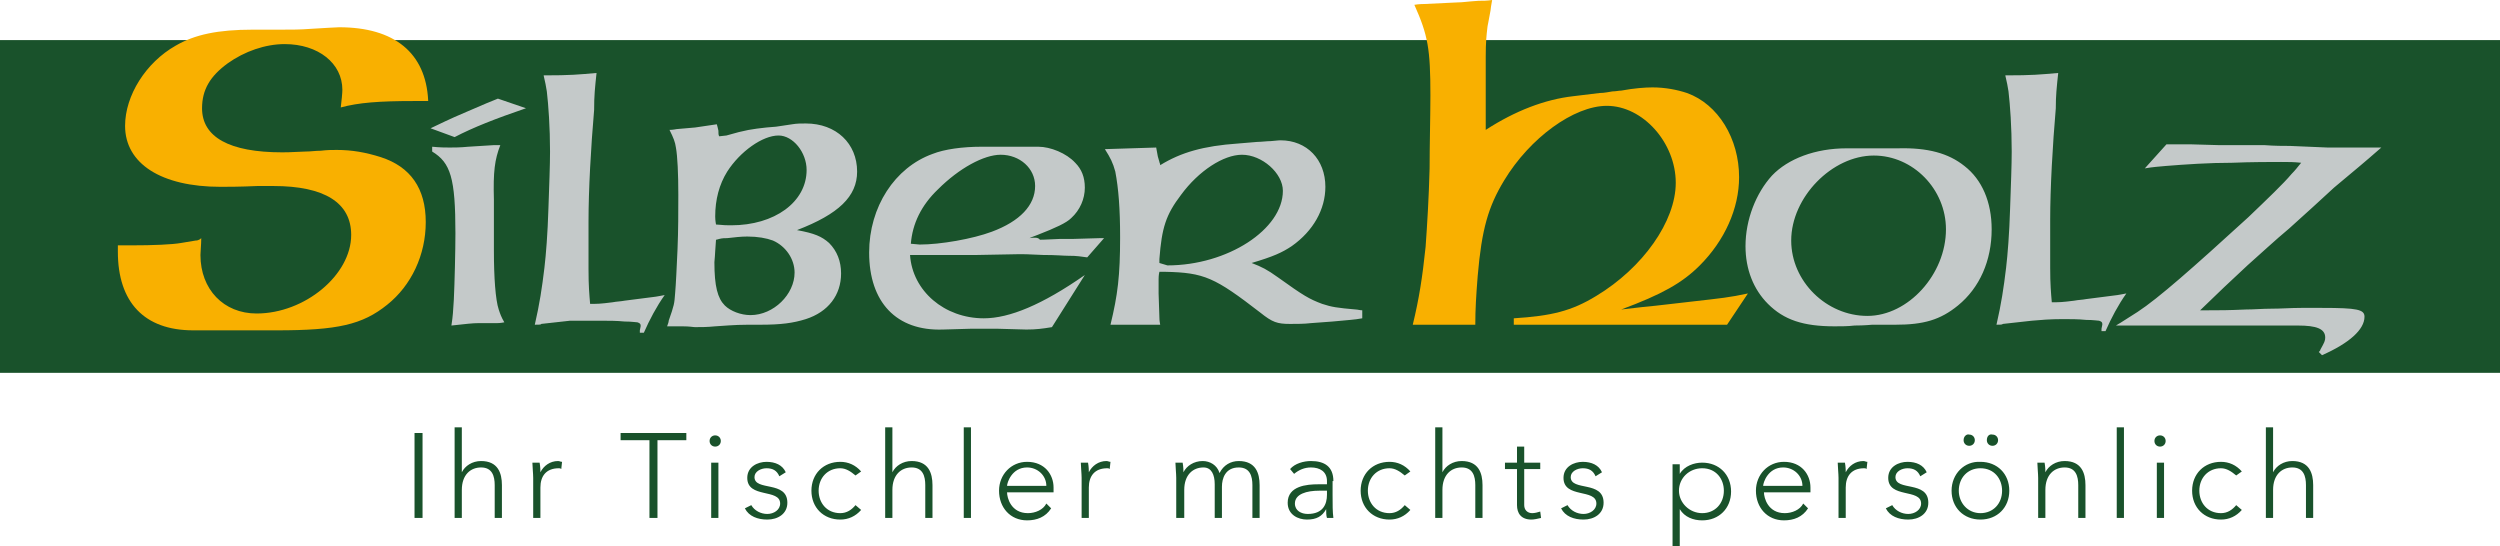 <?xml version="1.0" encoding="utf-8"?>
<!-- Generator: Adobe Illustrator 28.3.0, SVG Export Plug-In . SVG Version: 6.00 Build 0)  -->
<svg version="1.1" id="Ebene_1" xmlns="http://www.w3.org/2000/svg" xmlns:xlink="http://www.w3.org/1999/xlink" x="0px" y="0px"
	 viewBox="0 0 311.8 68.1" style="enable-background:new 0 0 311.8 68.1;" xml:space="preserve">
<style type="text/css">
	.st0{fill:#19522B;}
	.st1{fill:#F9B000;}
	.st2{fill:#C4C9C9;}
</style>
<g>
	<rect x="0" y="5" class="st0" width="311.8" height="41.5"/>
	<path class="st1" d="M53.4,12.5c-0.3-5.9-4.2-9.1-11.1-9.1c-0.4,0-1.8,0.1-3.6,0.2c-1.2,0.1-2.4,0.1-3.7,0.1l-3.5,0
		c-4.3,0-7.2,0.6-9.6,2c-3.7,2.1-6.3,6.2-6.3,10c0,4.7,4.5,7.6,11.9,7.6c0.8,0,2.4,0,4.6-0.1c0.7,0,1.4,0,2,0c6.4,0,9.7,2.1,9.7,6.1
		c0,5-5.8,9.8-11.8,9.8c-4.1,0-7-3-7-7.3c0-0.4,0.1-1.3,0.1-2.1C24.8,30,24.5,30,24.4,30l-1.8,0.3c-1.1,0.2-3.5,0.3-6.2,0.3h-1.7
		v0.8c0,6.3,3.3,9.8,9.4,9.8c0.5,0,0.5,0,1.5,0c0.7,0,1.5,0,2.2,0l3.8,0h2.9c7.6,0,10.7-0.7,13.8-3.2c3-2.4,4.8-6.2,4.8-10.3
		c0-4.2-1.9-6.9-5.6-8.1c-1.9-0.6-3.6-0.9-5.5-0.9c-0.6,0-1.2,0-2,0.1c-0.7,0-1.2,0.1-1.9,0.1c-1.9,0.1-2.7,0.1-2.9,0.1
		c-6.6,0-10-1.9-10-5.5c0-2.3,1-4,3.2-5.6c2.1-1.5,4.7-2.4,7.1-2.4c4.2,0,7.2,2.4,7.2,5.7c0,0.4-0.1,1.4-0.2,2.2
		c2.2-0.6,4.8-0.8,9.1-0.8H53.4z"/>
	<path class="st2" d="M297,18.4h-0.6l-2.7,0l-3.4,0l-4.7-0.2c-0.8,0-1.9,0-3.2-0.1l-5.7,0l-3.5-0.1l-2.1,0h-0.9l-2.7,3
		c1.2-0.2,1.6-0.2,2.6-0.3c2.5-0.2,5.4-0.4,8.3-0.4c2.3-0.1,5-0.1,6.1-0.1c1.1,0,1.5,0,2.5,0.1c-0.5,0.6-0.7,0.9-1.2,1.4
		c-1,1.2-3,3.1-5.4,5.4c-6.9,6.3-11.2,10.1-13.8,11.8l-2.2,1.4c0,0-0.2,0.1-0.5,0.3h20.3h2.4c2.3,0,3.4,0.4,3.4,1.5
		c0,0.4-0.1,0.6-0.6,1.5c0,0.1-0.1,0.2-0.2,0.3l0.4,0.4c3.4-1.5,5.3-3.2,5.3-4.8c0-0.9-0.9-1.1-5.3-1.1c-0.8,0-1.4,0-2.6,0
		c-1.3,0-2.5,0.1-3.8,0.1c-1,0-2.1,0.1-3.1,0.1c-2.2,0.1-3.3,0.1-4.6,0.1l-1.1,0c2.7-2.6,3.2-3.1,5.9-5.6c1.7-1.5,3.4-3.1,5.2-4.6
		c2.1-1.9,4-3.6,5.6-5.1C294.2,20.8,294.6,20.5,297,18.4 M256.7,9.1c-2.3,0.2-3.2,0.3-6.6,0.3c0.2,0.9,0.3,1.3,0.4,2
		c0.2,1.7,0.4,4.5,0.4,7.5c0,1.7-0.1,4.2-0.2,7.1c-0.1,3.2-0.3,5.7-0.5,7.4c-0.3,2.5-0.6,4.5-1.2,7.1c0.5,0,0.7,0,0.8-0.1l3.6-0.4
		c1.1-0.1,2.3-0.2,3.9-0.2c0.9,0,1.9,0,2.9,0.1c0.9,0,1.4,0.1,1.6,0.1c0.3,0.1,0.4,0.2,0.4,0.4c0,0.1,0,0.1,0,0.1l-0.1,0.5
		c0,0.1,0,0.1,0,0.3h0.5c0.7-1.6,1.6-3.3,2.6-4.7c-0.6,0.1-1,0.2-1.1,0.2l-3.9,0.5c-0.5,0.1-1,0.1-1.5,0.2c-1.5,0.2-2.1,0.2-2.3,0.2
		h-0.2h-0.3c-0.1-1.2-0.2-2.2-0.2-4.3c0-1.2,0-2.4,0-3.6c0-1.4,0-1,0-2.4c0-3.9,0.3-9.3,0.7-13.9C256.4,11.9,256.5,11,256.7,9.1
		 M248.4,28.6c0-3.4-1.2-6.2-3.4-7.9c-2-1.6-4.6-2.3-8.3-2.2l-3.3,0l-3.1,0c-3.9,0-7.3,1.3-9.3,3.4c-2,2.2-3.3,5.5-3.3,8.8
		c0,2.9,1,5.4,2.8,7.2c2,2,4.4,2.8,8.3,2.8c0.8,0,1.7,0,2.5-0.1c1.3,0,2.1-0.1,2.2-0.1l2.9,0c3.5,0,5.6-0.6,7.8-2.4
		C246.9,35.9,248.4,32.5,248.4,28.6 M242.7,28.6c0,5.6-4.7,10.8-9.8,10.8s-9.5-4.3-9.5-9.4c0-5.4,5.1-10.6,10.3-10.6
		C238.6,19.4,242.7,23.6,242.7,28.6 M144.2,18.4l-6.4,0.2c0.7,1.1,1,1.7,1.3,2.8c0.4,2.1,0.6,4.6,0.6,8.2c0,4.8-0.3,7.2-1.2,10.9
		h6.2c-0.1-0.5-0.1-0.8-0.1-0.9l-0.1-3c0-0.2,0-0.5,0-0.7c0-0.7,0-0.8,0-1.1c0-0.1,0-0.5,0.1-0.9l0.7,0c4.9,0.1,6.2,0.7,11.9,5.1
		c1.5,1.2,2.1,1.4,3.7,1.4c0.8,0,1.8,0,2.6-0.1l2.7-0.2c2-0.2,2.6-0.2,3.7-0.4v-1c-0.3,0-0.6-0.1-0.8-0.1c-2.3-0.2-3-0.3-4.2-0.7
		c-1.6-0.6-2.3-1-5.5-3.3c-1.4-1-2-1.3-3.3-1.8c2.7-0.8,3.8-1.3,5-2.1c2.7-1.9,4.2-4.6,4.2-7.4c0-3.4-2.3-5.8-5.6-5.8
		c-0.1,0-0.2,0-1.2,0.1c-0.5,0-1.2,0.1-1.7,0.1l-2.4,0.2c-4.3,0.3-7.1,1.1-9.7,2.7c0-0.2-0.1-0.3-0.1-0.4l-0.2-0.7L144.2,18.4z
		 M144.6,32.8v-0.1l0-0.1v-0.1l0-0.1v-0.1c0.3-3.9,0.8-5.5,2.7-8c2.2-3,5.3-5,7.6-5c2.5,0,5.1,2.3,5.1,4.5c0,4.8-6.9,9.3-14.4,9.3
		L144.6,32.8z M128.4,29.7c0.4-0.2,0.8-0.3,1-0.4c2.3-0.9,3.6-1.5,4.2-2.1c1.1-1,1.7-2.4,1.7-3.8c0-1.3-0.4-2.3-1.2-3.1
		c-1.1-1.2-3.1-2-4.6-2l-3.4,0c-0.3,0-0.6,0-1,0l-1.2,0c-0.5,0-1.1,0-1.5,0c-2.3,0-4.6,0.3-6.1,0.9c-4.7,1.7-7.9,6.6-7.9,12.3
		c0,6.2,3.4,9.8,9.2,9.6l3.5-0.1c0.7,0,1.3,0,2.1,0h1.2l3.6,0.1c1.2,0,2-0.1,3.2-0.3l4.1-6.5c-5.3,3.7-9.4,5.4-12.6,5.4
		c-4.9,0-8.9-3.4-9.2-7.9h8.4l5.3-0.1c0.3,0,1,0,2.9,0.1c1.7,0,2.5,0.1,3.1,0.1c1.3,0,1.5,0.1,2.4,0.2l2.1-2.4h-0.5l-3.4,0.1l-0.8,0
		l-0.8,0c-2,0.1-2.4,0.1-2.5,0.1C129.5,29.6,129,29.6,128.4,29.7 M113.6,30.4c0.2-2.5,1.3-4.8,3.4-6.8c2.6-2.6,5.7-4.3,7.8-4.3
		c2.4,0,4.3,1.7,4.3,3.9c0,2.4-1.9,4.4-5.4,5.7c-2.4,0.9-6.4,1.6-9,1.6L113.6,30.4z M89.4,15.5c-1.3,0.2-2,0.3-2.7,0.4l-2.3,0.2
		c-0.1,0-0.4,0.1-0.9,0.1c0.5,1,0.7,1.5,0.8,2.2c0.2,1.1,0.3,3.3,0.3,5.9c0,2.1,0,4.4-0.1,6.8c-0.1,2.2-0.2,4.4-0.3,5.5
		c-0.1,1.3-0.1,1.4-0.8,3.4c0,0.2-0.1,0.4-0.2,0.7c0.4,0,0.7,0,0.8,0c0.4,0,0.7,0,1.1,0c1,0,1.3,0.1,1.6,0.1c0.7,0,1.5,0,2.5-0.1
		c2.9-0.2,2.8-0.2,5.6-0.2c2.6,0,4.1-0.2,5.7-0.7c2.8-0.9,4.4-3,4.4-5.7c0-1.5-0.5-2.8-1.5-3.8c-0.9-0.8-1.8-1.2-4-1.6
		c5.2-2,7.5-4.2,7.5-7.3c0-3.5-2.6-6-6.4-6c-0.6,0-1.1,0-1.7,0.1l-2,0.3l-1.2,0.1c-1.8,0.2-2.6,0.3-5,1L89.7,17
		c-0.1-0.2-0.1-0.3-0.1-0.7C89.5,15.9,89.5,15.8,89.4,15.5 M89.3,28c0,0-0.1-0.5-0.1-1c0-2.1,0.5-4,1.5-5.6c1.6-2.5,4.4-4.5,6.4-4.5
		c1.8,0,3.5,2.1,3.5,4.3c0,4-4,6.9-9.4,6.9C90.7,28.1,90.3,28.1,89.3,28 M89.3,29.9c0,0,0.1,0,0.4-0.1c0.4-0.1,0.7-0.1,1-0.1
		c0.9-0.1,1.7-0.2,2.5-0.2c1.3,0,2.4,0.2,3.2,0.5c1.6,0.7,2.7,2.3,2.7,4c0,2.7-2.6,5.3-5.5,5.3c-1.2,0-2.5-0.5-3.2-1.2
		c-0.9-0.9-1.3-2.4-1.3-5.4C89.2,31.7,89.2,31,89.3,29.9 M74.4,9.1c-2.3,0.2-3.2,0.3-6.6,0.3c0.2,0.9,0.3,1.3,0.4,2
		c0.2,1.7,0.4,4.5,0.4,7.5c0,1.7-0.1,4.2-0.2,7.1c-0.1,3.2-0.3,5.7-0.5,7.4c-0.3,2.5-0.6,4.5-1.2,7.1c0.5,0,0.8,0,0.8-0.1l3.6-0.4
		C72.2,40,73.4,40,75,40c0.9,0,1.9,0,2.9,0.1c0.9,0,1.4,0.1,1.6,0.1c0.3,0.1,0.4,0.2,0.4,0.4c0,0.1,0,0.1,0,0.1l-0.1,0.5
		c0,0.1,0,0.1,0,0.3h0.5c0.7-1.6,1.6-3.3,2.6-4.7c-0.6,0.1-1,0.2-1.1,0.2l-3.9,0.5c-0.5,0.1-1,0.1-1.5,0.2c-1.5,0.2-2.1,0.2-2.3,0.2
		h-0.2h-0.3c-0.1-1.2-0.2-2.2-0.2-4.3c0-1.2,0-2.4,0-3.6c0-1.4,0-1,0-2.4c0-3.9,0.3-9.3,0.7-13.9C74.1,11.9,74.2,11,74.4,9.1
		 M65.6,13.5l-3.5-1.2c-1,0.4-1.5,0.6-3.8,1.6c-2.6,1.1-3.3,1.5-4.6,2.1l3,1.1C59,15.9,61.8,14.8,65.6,13.5 M62.4,18.1l-0.8,0
		l-3.2,0.2c-1,0.1-1.8,0.1-2.3,0.1c-0.5,0-1.2,0-2.2-0.1v0.6c2.3,1.4,2.9,3.3,2.9,10.2c0,2.1-0.1,6.3-0.2,8.3
		c-0.1,1.5-0.1,1.9-0.3,3.2c1.8-0.2,2.7-0.3,3.4-0.3l2.3,0c0.1,0,0.4,0,0.9-0.1c-0.4-0.7-0.5-1-0.7-1.6c-0.4-1.2-0.6-4-0.6-7.3
		l0-6.4C61.5,21.4,61.7,19.9,62.4,18.1"/>
	<path class="st1" d="M186.1,0c-0.6,0.1-1.2,0.1-1.7,0.1c-1.5,0.1-2,0.2-2.6,0.2l-4.2,0.2c-0.1,0-0.6,0-1.2,0.1
		c1.7,3.8,2,5.5,2,11.3c0,2.4-0.1,6.3-0.1,9.1c-0.1,3.8-0.3,7-0.5,9.8c-0.4,3.8-0.8,6.4-1.6,9.7h7.8c0-1.9,0.1-3.6,0.3-6.1
		c0.5-5.8,1.3-8.6,3.3-11.9c3.2-5.3,8.7-9.3,12.8-9.3c4.5,0,8.6,4.6,8.6,9.6c0,4.8-4.1,10.6-9.9,14.1c-3.1,1.9-5.6,2.5-10.3,2.8v0.8
		h26.6l2.6-3.9c-2.3,0.5-3.4,0.6-6.9,1c-1.9,0.2-4.1,0.5-6.3,0.7l-2.6,0.3c5.1-1.9,7.6-3.3,9.8-5.5c3.1-3.1,4.9-7.1,4.9-11
		c0-4.8-2.6-9.1-6.5-10.5c-1.2-0.4-2.7-0.7-4.3-0.7c-0.9,0-2.3,0.1-3.9,0.4c-0.3,0-0.7,0.1-1.1,0.1c-1.1,0.2-1.4,0.2-1.6,0.2
		l-3.3,0.4c-3.5,0.4-7.2,1.8-10.9,4.2l0-0.9c0-0.8,0-1.5,0-2.3c0-1.9,0-2.6,0-3.5c0-0.8,0-1.6,0-2.4c0-1.9,0.1-2.7,0.2-3.6
		c0-0.2,0.2-1,0.4-2.2C185.9,1.1,186,0.6,186.1,0"/>
	<path class="st0" d="M282.6,64.6h0.9v-3.5c0-1.9,1.1-2.8,2.4-2.8c1.4,0,1.7,1.1,1.7,2.2v4.1h0.9v-4.1c0-1.5-0.5-3-2.6-3
		c-1.1,0-2,0.6-2.4,1.4h0v-5.6h-0.9V64.6z M278.9,63c-0.5,0.6-1.1,1-1.9,1c-1.7,0-2.7-1.3-2.7-2.8c0-1.6,1.1-2.8,2.7-2.8
		c0.7,0,1.3,0.4,1.9,0.9l0.7-0.5c-0.7-0.8-1.6-1.2-2.6-1.2c-2.1,0-3.6,1.5-3.6,3.6s1.5,3.6,3.6,3.6c1,0,1.9-0.4,2.6-1.2L278.9,63z
		 M268.7,55c0,0.4,0.3,0.7,0.7,0.7c0.4,0,0.7-0.3,0.7-0.7c0-0.4-0.3-0.7-0.7-0.7C269,54.3,268.7,54.6,268.7,55 M269,64.6h0.9v-6.9
		H269V64.6z M264,64.6h0.9V53.3H264V64.6z M254.2,64.6h0.9v-3.5c0-1.9,1.1-2.8,2.4-2.8c1.4,0,1.7,1.1,1.7,2.2v4.1h0.9v-4.1
		c0-1.5-0.5-3-2.6-3c-1.1,0-2,0.6-2.4,1.4h0c0-0.1,0-0.7-0.1-1.2h-0.9c0,0.4,0.1,1.4,0.1,1.9V64.6z M247.8,54.9
		c0,0.4,0.3,0.7,0.7,0.7c0.4,0,0.7-0.3,0.7-0.7c0-0.4-0.3-0.7-0.7-0.7C248.1,54.1,247.8,54.4,247.8,54.9 M244.9,54.9
		c0,0.4,0.3,0.7,0.7,0.7c0.4,0,0.7-0.3,0.7-0.7c0-0.4-0.3-0.7-0.7-0.7C245.3,54.1,244.9,54.4,244.9,54.9 M244.3,61.2
		c0-1.6,1.1-2.8,2.7-2.8c1.7,0,2.7,1.3,2.7,2.8c0,1.6-1.1,2.8-2.7,2.8C245.4,64,244.3,62.7,244.3,61.2 M243.4,61.2
		c0,2.1,1.5,3.6,3.6,3.6c2.1,0,3.6-1.5,3.6-3.6s-1.5-3.6-3.6-3.6C245,57.5,243.4,59.1,243.4,61.2 M235.2,63.4c0.5,1,1.6,1.4,2.8,1.4
		c1.3,0,2.5-0.7,2.5-2.1c0-2.8-4.1-1.4-4.1-3.2c0-0.7,0.8-1.1,1.5-1.1c0.8,0,1.3,0.3,1.6,1l0.8-0.5c-0.4-0.9-1.3-1.3-2.4-1.3
		c-1.1,0-2.4,0.6-2.4,2c0,2.6,4.1,1.3,4.1,3.2c0,0.8-0.8,1.3-1.6,1.3c-0.8,0-1.6-0.4-2-1.1L235.2,63.4z M229.3,64.6h0.9v-3.8
		c0-1.4,0.7-2.4,2.3-2.4c0.1,0,0.2,0,0.3,0.1l0.1-0.9c-0.2,0-0.3-0.1-0.5-0.1c-1,0-1.8,0.6-2.2,1.4c0-0.1,0-0.7-0.1-1.2h-0.9
		c0,0.4,0.1,1.4,0.1,1.9V64.6z M219.9,60.6c0-0.4,0.6-2.3,2.5-2.3c1.3,0,2.4,1,2.4,2.3H219.9z M224.9,62.8c-0.4,0.8-1.4,1.2-2.3,1.2
		c-2.1,0-2.6-1.9-2.6-2.6h5.8v-0.6c0-1.6-1.1-3.2-3.3-3.2c-2,0-3.5,1.6-3.5,3.6c0,2.1,1.4,3.7,3.5,3.7c1.2,0,2.3-0.4,3-1.5
		L224.9,62.8z M209.4,61.2c0-1.6,1.3-2.8,2.9-2.8c1.7,0,2.7,1.3,2.7,2.8c0,1.6-1.1,2.8-2.7,2.8C210.7,64,209.4,62.7,209.4,61.2
		 M208.6,68.1h0.9v-4.6h0c0.6,1,1.7,1.4,2.8,1.4c2.1,0,3.6-1.5,3.6-3.6s-1.5-3.6-3.6-3.6c-1,0-2.2,0.4-2.8,1.4h0v-1.2h-0.9V68.1z
		 M194.7,63.4c0.5,1,1.6,1.4,2.8,1.4c1.3,0,2.5-0.7,2.5-2.1c0-2.8-4.1-1.4-4.1-3.2c0-0.7,0.8-1.1,1.5-1.1c0.8,0,1.3,0.3,1.6,1
		l0.8-0.5c-0.4-0.9-1.3-1.3-2.4-1.3c-1.1,0-2.4,0.6-2.4,2c0,2.6,4.1,1.3,4.1,3.2c0,0.8-0.8,1.3-1.6,1.3c-0.8,0-1.6-0.4-2-1.1
		L194.7,63.4z M192.1,57.7h-2v-2h-0.9v2h-1.5v0.8h1.5V63c0,1,0.5,1.8,1.8,1.8c0.3,0,0.8-0.1,1.2-0.2l-0.1-0.8
		c-0.3,0.1-0.7,0.2-1,0.2c-0.6,0-1-0.4-1-1v-4.5h2V57.7z M179,64.6h0.9v-3.5c0-1.9,1.1-2.8,2.4-2.8c1.4,0,1.7,1.1,1.7,2.2v4.1h0.9
		v-4.1c0-1.5-0.5-3-2.6-3c-1.1,0-2,0.6-2.4,1.4h0v-5.6H179V64.6z M175.2,63c-0.5,0.6-1.1,1-1.9,1c-1.7,0-2.7-1.3-2.7-2.8
		c0-1.6,1.1-2.8,2.7-2.8c0.7,0,1.3,0.4,1.9,0.9l0.7-0.5c-0.7-0.8-1.6-1.2-2.6-1.2c-2.1,0-3.6,1.5-3.6,3.6s1.5,3.6,3.6,3.6
		c1,0,1.9-0.4,2.6-1.2L175.2,63z M165.5,61.2v0.5c0,1.2-0.5,2.4-2.4,2.4c-0.8,0-1.6-0.4-1.6-1.3c0-1.2,1.5-1.6,3-1.6H165.5z
		 M166.3,60c0-1.8-1.1-2.5-2.8-2.5c-0.9,0-2,0.3-2.6,1l0.5,0.6c0.6-0.5,1.3-0.8,2.1-0.8c1.1,0,2,0.5,2,1.7v0.4h-1.1
		c-1.4,0-3.8,0.2-3.8,2.3c0,1.5,1.3,2.1,2.4,2.1c1.2,0,1.9-0.4,2.4-1.3h0c0,0.4,0,0.8,0.1,1.1h0.8c-0.1-0.8-0.1-1.6-0.1-2.9V60z
		 M146.8,64.6h0.9v-3.5c0-1.9,1.1-2.8,2.4-2.8c1,0,1.4,0.9,1.4,2.1v4.2h0.9v-3.9c0-1,0.4-2.4,2.1-2.4c1.4,0,1.7,1.1,1.7,2.2v4.1h0.9
		v-4.1c0-1.5-0.5-3-2.6-3c-1,0-1.9,0.5-2.4,1.5c-0.3-1-1.2-1.5-2.1-1.5c-1.1,0-2,0.6-2.4,1.4h0c0-0.1,0-0.7-0.1-1.2h-0.9
		c0,0.4,0.1,1.4,0.1,1.9V64.6z M134.9,64.6h0.9v-3.8c0-1.4,0.7-2.4,2.3-2.4c0.1,0,0.2,0,0.3,0.1l0.1-0.9c-0.2,0-0.3-0.1-0.5-0.1
		c-1,0-1.8,0.6-2.2,1.4c0-0.1,0-0.7-0.1-1.2h-0.9c0,0.4,0.1,1.4,0.1,1.9V64.6z M125.6,60.6c0-0.4,0.6-2.3,2.5-2.3
		c1.3,0,2.4,1,2.4,2.3H125.6z M130.5,62.8c-0.4,0.8-1.4,1.2-2.3,1.2c-2.1,0-2.6-1.9-2.6-2.6h5.8v-0.6c0-1.6-1.1-3.2-3.3-3.2
		c-2,0-3.5,1.6-3.5,3.6c0,2.1,1.4,3.7,3.5,3.7c1.2,0,2.3-0.4,3-1.5L130.5,62.8z M120.2,64.6h0.9V53.3h-0.9V64.6z M110.4,64.6h0.9
		v-3.5c0-1.9,1.1-2.8,2.4-2.8c1.4,0,1.7,1.1,1.7,2.2v4.1h0.9v-4.1c0-1.5-0.5-3-2.6-3c-1.1,0-2,0.6-2.4,1.4h0v-5.6h-0.9V64.6z
		 M106.7,63c-0.5,0.6-1.1,1-1.9,1c-1.7,0-2.7-1.3-2.7-2.8c0-1.6,1.1-2.8,2.7-2.8c0.7,0,1.3,0.4,1.9,0.9l0.7-0.5
		c-0.7-0.8-1.6-1.2-2.6-1.2c-2.1,0-3.6,1.5-3.6,3.6s1.5,3.6,3.6,3.6c1,0,1.9-0.4,2.6-1.2L106.7,63z M92.9,63.4
		c0.5,1,1.6,1.4,2.8,1.4c1.3,0,2.5-0.7,2.5-2.1c0-2.8-4.1-1.4-4.1-3.2c0-0.7,0.8-1.1,1.5-1.1c0.8,0,1.3,0.3,1.6,1l0.8-0.5
		c-0.4-0.9-1.3-1.3-2.4-1.3c-1.1,0-2.4,0.6-2.4,2c0,2.6,4.1,1.3,4.1,3.2c0,0.8-0.8,1.3-1.6,1.3c-0.8,0-1.6-0.4-2-1.1L92.9,63.4z
		 M88.5,55c0,0.4,0.3,0.7,0.7,0.7c0.4,0,0.7-0.3,0.7-0.7c0-0.4-0.3-0.7-0.7-0.7C88.8,54.3,88.5,54.6,88.5,55 M88.7,64.6h0.9v-6.9
		h-0.9V64.6z M81,64.6h1v-9.7h3.6V54h-8.2v0.9H81V64.6z M66.5,64.6h0.9v-3.8c0-1.4,0.7-2.4,2.3-2.4c0.1,0,0.2,0,0.3,0.1l0.1-0.9
		c-0.2,0-0.3-0.1-0.5-0.1c-1,0-1.8,0.6-2.2,1.4c0-0.1,0-0.7-0.1-1.2h-0.9c0,0.4,0.1,1.4,0.1,1.9V64.6z M56.7,64.6h0.9v-3.5
		c0-1.9,1.1-2.8,2.4-2.8c1.4,0,1.7,1.1,1.7,2.2v4.1h0.9v-4.1c0-1.5-0.5-3-2.6-3c-1.1,0-2,0.6-2.4,1.4h0v-5.6h-0.9V64.6z M51.7,64.6
		h1V54h-1V64.6z"/>
</g>
</svg>
